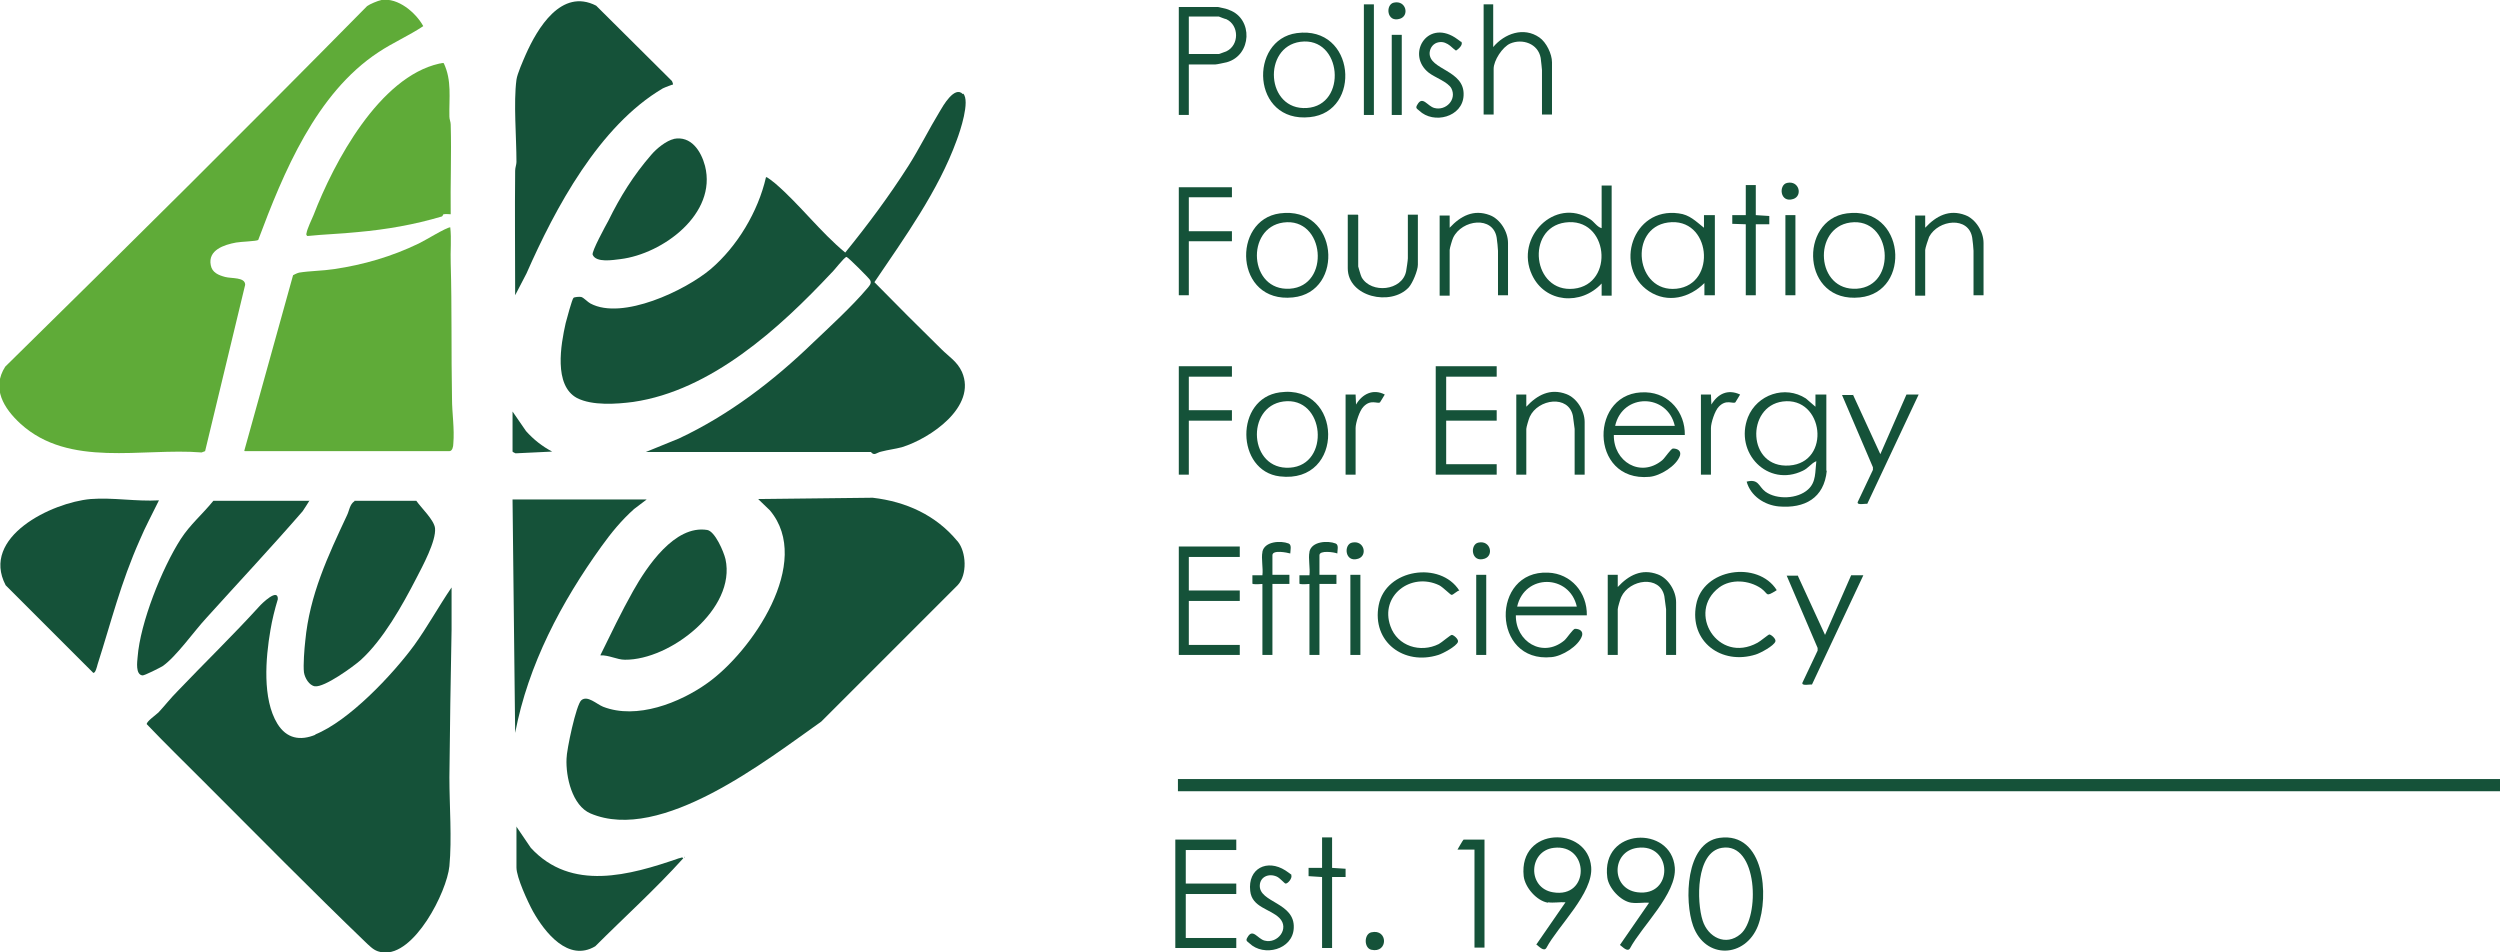 <?xml version="1.0" encoding="UTF-8"?> <svg xmlns="http://www.w3.org/2000/svg" id="Vrstva_2" data-name="Vrstva 2" viewBox="0 0 57.41 21.87"><defs><style> .cls-1 { fill: #5fab38; } .cls-2 { fill: #155239; } </style></defs><g id="Vrstva_1-2" data-name="Vrstva 1"><g><g><path class="cls-1" d="M8.76,0c.38-.06.79.29.96.6-.33.22-.7.38-1.03.6-1.43.94-2.18,2.76-2.76,4.31-.03.03-.41.04-.51.06-.27.05-.65.17-.58.52.03.17.18.23.33.27s.46,0,.46.18l-.92,3.82-.08.03c-1.37-.11-3.04.36-4.16-.66-.38-.35-.67-.81-.35-1.31C2.92,5.67,5.69,2.92,8.43.14c.07-.05.24-.12.33-.14Z"></path><path class="cls-1" d="M5.61,10.35l1.12-4.03s.09-.05.14-.06c.25-.04.54-.04.8-.08.68-.1,1.33-.29,1.95-.59.13-.06.63-.37.72-.37.03.27,0,.55.01.82.03,1.03.01,2.07.03,3.11,0,.34.06.69.03,1.04,0,.06-.02.17-.09.17h-4.7Z"></path><path class="cls-1" d="M10.19,1.45c.19.4.12.8.13,1.23,0,.06.03.12.03.18.02.69-.01,1.37,0,2.06-.05,0-.11-.01-.16,0-.02,0-.02.04-.04.05-.64.19-1.27.3-1.94.36-.38.04-.77.05-1.15.09-.03-.02-.03-.04-.02-.07.01-.08.12-.32.16-.41.47-1.22,1.51-3.17,2.89-3.48.03,0,.07-.02.1-.01Z"></path></g><g><rect class="cls-2" x="27.05" y="17.89" width="30.36" height=".28"></rect><path class="cls-2" d="M41.95,10.81c-.06.63-.51.87-1.1.82-.33-.03-.65-.24-.74-.57.28-.07.27.11.43.23.26.19.74.17.98-.05.19-.17.16-.41.19-.65-.12.05-.18.16-.31.22-.8.39-1.58-.41-1.26-1.23.21-.52.85-.74,1.33-.43l.22.19v-.28s.25,0,.25,0v1.75ZM40.94,9.22c-.85.11-.82,1.54.15,1.47s.79-1.59-.15-1.47Z"></path><path class="cls-2" d="M37.01,4.25v2.54h-.23s0-.28,0-.28c-.47.51-1.3.45-1.6-.2-.4-.86.53-1.79,1.33-1.28.1.06.16.18.27.21v-.98h.23ZM35.94,5.11c-.91.13-.75,1.62.2,1.52s.8-1.66-.2-1.52Z"></path><path class="cls-2" d="M39.49,19.24c1.03-.14,1.14,1.34.88,2.02-.29.74-1.21.78-1.49,0-.2-.56-.18-1.91.61-2.02ZM39.54,19.47c-.6.1-.58,1.24-.44,1.67.12.38.53.6.87.31.45-.38.4-2.12-.43-1.98Z"></path><path class="cls-2" d="M39.37,6.78h-.23s0-.28,0-.28c-.34.34-.84.47-1.27.19-.82-.54-.39-1.94.68-1.79.25.03.39.18.58.33v-.29s.25,0,.25,0v1.84ZM38.3,5.11c-.91.13-.74,1.62.2,1.52s.79-1.66-.2-1.52Z"></path><path class="cls-2" d="M38.69,9.99h-1.63c-.01.61.61.99,1.11.58.07-.06.2-.27.25-.27.1,0,.19.05.16.16-.08.24-.46.47-.7.49-1.4.13-1.39-2-.08-1.94.53.02.9.46.89.98ZM38.46,9.78c-.17-.75-1.2-.76-1.37,0h1.37Z"></path><path class="cls-2" d="M36.44,14.13h-1.63c-.01.6.61.99,1.11.58.07-.06.2-.27.25-.27.1,0,.19.05.16.16-.08.24-.46.47-.7.49-1.38.14-1.4-2-.08-1.94.53.02.9.46.89.98ZM36.21,13.93c-.17-.75-1.2-.76-1.37,0h1.37Z"></path><polygon class="cls-2" points="28.47 12.55 28.47 12.79 27.3 12.79 27.3 13.56 28.47 13.56 28.47 13.8 27.3 13.8 27.3 14.81 28.47 14.81 28.47 15.04 27.07 15.04 27.07 12.55 28.47 12.55"></polygon><polygon class="cls-2" points="28.39 19.28 28.39 19.52 27.23 19.52 27.23 20.29 28.39 20.29 28.39 20.53 27.23 20.53 27.23 21.54 28.39 21.54 28.39 21.77 26.99 21.77 26.99 19.28 28.39 19.28"></polygon><polygon class="cls-2" points="34.37 8.41 34.37 8.65 33.21 8.65 33.21 9.42 34.37 9.42 34.37 9.66 33.21 9.66 33.21 10.66 34.37 10.66 34.37 10.9 32.97 10.9 32.97 8.41 34.37 8.41"></polygon><path class="cls-2" d="M35.55,20.73c-.26-.04-.53-.35-.56-.61-.12-1.14,1.47-1.16,1.55-.21.05.6-.76,1.35-1.03,1.86-.06.09-.17-.04-.23-.08l.67-.97c-.12-.01-.28.02-.4,0ZM35.68,19.47c-.58.07-.61.92-.02,1.02.86.15.84-1.12.02-1.02Z"></path><path class="cls-2" d="M37.46,20.73c-.25-.04-.52-.34-.55-.58-.15-1.15,1.47-1.2,1.55-.23.05.6-.76,1.35-1.03,1.86-.06.09-.17-.04-.23-.08l.67-.97c-.12-.01-.28.02-.4,0ZM37.6,19.47c-.6.08-.61.94,0,1.02.84.11.81-1.13,0-1.02Z"></path><path class="cls-2" d="M27.3,1.48v1.16h-.23V.16h.89s.22.04.27.07c.55.2.52,1.04-.06,1.2-.05.01-.22.05-.26.05h-.61ZM27.3,1.24h.69s.15-.05.17-.06c.3-.14.3-.6,0-.74-.02,0-.17-.06-.17-.06h-.69v.85Z"></path><path class="cls-2" d="M34.29.1v.98c.26-.31.7-.47,1.06-.22.16.11.29.38.29.57v1.2h-.23v-1.02s-.02-.22-.03-.28c-.06-.33-.42-.45-.7-.33-.18.08-.38.39-.38.58v1.05h-.23V.1h.23Z"></path><path class="cls-2" d="M42.41,4.9c1.35-.18,1.5,1.81.3,1.93-1.34.14-1.41-1.78-.3-1.93ZM42.49,5.11c-.87.12-.79,1.58.15,1.52s.81-1.65-.15-1.52Z"></path><path class="cls-2" d="M29.78.76c1.35-.18,1.5,1.81.3,1.93-1.34.14-1.41-1.78-.3-1.93ZM29.86.96c-.87.12-.79,1.58.15,1.52s.81-1.65-.15-1.52Z"></path><path class="cls-2" d="M29.39,4.9c1.35-.18,1.5,1.81.3,1.93-1.34.14-1.41-1.78-.3-1.93ZM29.47,5.11c-.87.12-.79,1.58.15,1.52s.81-1.65-.15-1.52Z"></path><path class="cls-2" d="M29.39,9.01c1.45-.2,1.51,2.11,0,1.93-1.01-.12-1.04-1.79,0-1.93ZM29.47,9.22c-.87.12-.79,1.58.15,1.52s.81-1.65-.15-1.52Z"></path><path class="cls-2" d="M45.55,6.78h-.23v-1.02c0-.05-.02-.24-.03-.3-.08-.5-.78-.42-.99-.02-.02.05-.09.26-.09.3v1.05h-.23v-1.84h.23s0,.28,0,.28c.25-.27.55-.43.92-.29.24.09.42.38.42.64v1.2Z"></path><path class="cls-2" d="M38.49,15.04h-.23v-1.05s-.03-.24-.04-.3c-.1-.49-.8-.39-.99.02-.02.04-.08.24-.08.28v1.05h-.23v-1.84h.23s0,.28,0,.28c.25-.27.55-.43.92-.29.24.09.42.38.42.64v1.2Z"></path><path class="cls-2" d="M34.63,6.78h-.23v-1.02c0-.05-.02-.24-.03-.3-.08-.51-.8-.42-1,0-.02.04-.08.24-.08.28v1.05h-.23v-1.84h.23s0,.28,0,.28c.25-.27.55-.43.92-.29.24.09.42.38.42.64v1.2Z"></path><path class="cls-2" d="M36.39,10.9h-.23v-1.05s-.03-.24-.04-.3c-.1-.49-.8-.39-.99.02-.02.04-.08.24-.08.28v1.05h-.23v-1.84h.23s0,.28,0,.28c.25-.27.55-.43.92-.29.24.09.42.38.42.64v1.2Z"></path><path class="cls-2" d="M42.55,9.06l.63,1.37.6-1.37h.28s-1.18,2.51-1.18,2.51c-.04-.01-.24.04-.22-.04l.35-.74v-.06s-.71-1.66-.71-1.66h.26Z"></path><path class="cls-2" d="M41.28,13.21l.63,1.37.6-1.37h.28s-1.18,2.51-1.18,2.51c-.04-.01-.24.04-.22-.04l.35-.74v-.06s-.71-1.66-.71-1.66h.26Z"></path><path class="cls-2" d="M40.79,13.56c-.26.16-.17.08-.35-.05-.28-.19-.69-.22-.96-.02-.76.57-.03,1.77.88,1.27.06-.03.25-.19.27-.19.04,0,.16.1.14.16-.03.1-.35.27-.45.3-.79.25-1.53-.3-1.37-1.14.15-.84,1.42-1.02,1.85-.34Z"></path><path class="cls-2" d="M33.52,13.56c-.06,0-.15.11-.19.1-.02,0-.2-.18-.28-.22-.65-.31-1.37.24-1.12.94.16.46.69.62,1.11.41.06-.03.28-.22.3-.21.04,0,.16.1.14.16-.03.1-.35.27-.45.3-.79.25-1.53-.3-1.37-1.14s1.42-1.02,1.85-.34Z"></path><polygon class="cls-2" points="28.29 8.41 28.29 8.65 27.3 8.65 27.3 9.42 28.29 9.42 28.29 9.66 27.3 9.66 27.3 10.9 27.07 10.9 27.07 8.41 28.29 8.41"></polygon><polygon class="cls-2" points="28.29 4.3 28.29 4.53 27.3 4.53 27.3 5.31 28.29 5.31 28.29 5.54 27.3 5.54 27.3 6.78 27.07 6.78 27.07 4.3 28.29 4.3"></polygon><path class="cls-2" d="M31.19,4.94v1.18s.06.22.08.25c.22.38.93.31,1.02-.14.01-.06.04-.25.04-.3v-1h.23v1.15c0,.13-.12.42-.21.52-.41.44-1.4.22-1.4-.44v-1.23h.23Z"></path><path class="cls-2" d="M33.56.96c.04.07-.06.16-.12.2-.05,0-.19-.23-.4-.19-.12.02-.2.12-.21.24-.02.4.81.39.78.98-.02.5-.69.67-1.02.35-.06-.05-.09-.06-.04-.14.12-.21.23.04.39.08.26.07.52-.19.39-.45-.08-.15-.38-.25-.52-.36-.52-.41-.05-1.22.6-.81.02.01.14.1.14.1Z"></path><path class="cls-2" d="M29.65,20.09c.04.07-.08.21-.13.2-.02,0-.13-.13-.2-.16-.18-.08-.38,0-.39.2-.02.4.81.39.78.98-.02.5-.69.67-1.02.35-.06-.05-.09-.06-.04-.14.12-.21.23.04.39.08.3.08.58-.28.34-.52-.21-.21-.63-.24-.67-.62-.06-.52.39-.74.81-.47.02.01.14.1.14.1Z"></path><path class="cls-2" d="M30.07,12.67c.05-.24.42-.26.6-.19.08.03.04.16.04.23-.07-.03-.41-.08-.41.04v.45h.39v.21h-.39v1.63h-.23v-1.63s-.23.02-.23-.01v-.19s.23,0,.23,0c.02-.16-.03-.39,0-.53Z"></path><path class="cls-2" d="M28.99,12.67c.05-.24.42-.26.6-.19.08.03.04.16.04.23-.07-.02-.41-.09-.41.04v.45h.39v.21h-.39v1.63h-.23v-1.63s-.23.02-.23-.01v-.19s.23,0,.23,0c.02-.16-.03-.39,0-.53Z"></path><polygon class="cls-2" points="40.32 4.25 40.32 4.94 40.63 4.96 40.63 5.15 40.32 5.15 40.32 6.78 40.09 6.78 40.09 5.15 39.78 5.14 39.78 4.94 40.09 4.94 40.09 4.25 40.32 4.25"></polygon><polygon class="cls-2" points="30.59 19.23 30.59 19.93 30.9 19.95 30.9 20.14 30.59 20.14 30.59 21.77 30.36 21.77 30.36 20.14 30.05 20.12 30.05 19.93 30.36 19.93 30.36 19.23 30.59 19.23"></polygon><path class="cls-2" d="M34.09,19.28v2.48h-.23v-2.25h-.39s.13-.23.14-.23h.48Z"></path><rect class="cls-2" x="31.32" y=".1" width=".23" height="2.54"></rect><path class="cls-2" d="M30.9,9.06h.23s.01.23.01.23c.14-.24.39-.37.66-.23-.02.03-.1.17-.11.18-.06.04-.21-.08-.38.1-.09.09-.18.37-.18.49v1.07h-.23v-1.84Z"></path><path class="cls-2" d="M39.06,9.06h.23s.01.23.01.23c.15-.25.38-.36.66-.23-.02.03-.1.17-.11.18-.06.04-.21-.08-.38.1-.09.09-.18.37-.18.49v1.07h-.23v-1.84Z"></path><rect class="cls-2" x="31.01" y="13.2" width=".23" height="1.84"></rect><rect class="cls-2" x="33.9" y="13.2" width=".23" height="1.84"></rect><rect class="cls-2" x="41" y="4.94" width=".23" height="1.84"></rect><rect class="cls-2" x="31.96" y=".8" width=".23" height="1.84"></rect><path class="cls-2" d="M31.49,21.41c.39-.09.39.49,0,.4-.17-.04-.17-.36,0-.4Z"></path><path class="cls-2" d="M33.95,12.46c.28-.06.36.3.14.37-.31.1-.34-.33-.14-.37Z"></path><path class="cls-2" d="M32.01.06c.28-.06.36.3.14.37-.31.1-.34-.33-.14-.37Z"></path><path class="cls-2" d="M41.04,4.2c.28-.06.36.3.14.37-.31.1-.34-.33-.14-.37Z"></path><path class="cls-2" d="M31.05,12.46c.28-.06.36.3.14.37-.31.1-.34-.33-.14-.37Z"></path></g><g><path class="cls-2" d="M22.12,2.15c.16.17-.07.86-.15,1.07-.42,1.16-1.2,2.24-1.89,3.26.51.52,1.02,1.03,1.54,1.54.17.17.36.28.47.52.35.8-.73,1.53-1.38,1.73-.15.04-.32.06-.47.1-.11.02-.16.11-.24.01h-5.17s.76-.31.76-.31c1.15-.54,2.17-1.32,3.08-2.2.38-.36.9-.84,1.23-1.23.05-.06.13-.13.08-.21-.03-.05-.5-.52-.54-.53-.05,0-.29.32-.35.37-1.19,1.27-2.76,2.7-4.55,2.96-.38.05-.94.09-1.29-.09-.54-.29-.37-1.23-.26-1.72.02-.08.15-.56.18-.58.02-.02.14-.03.18-.02.06.02.15.12.21.15.73.39,2.18-.3,2.76-.79.61-.52,1.09-1.32,1.27-2.11.02-.02.18.12.21.14.56.48,1.04,1.12,1.61,1.59.52-.64,1.01-1.3,1.45-1.99.26-.41.47-.84.72-1.25.07-.12.34-.6.53-.4Z"></path><path class="cls-2" d="M7.23,16.87c.78-.31,1.78-1.37,2.28-2.05.31-.43.56-.89.86-1.33,0,.32,0,.65,0,.97-.02,1.12-.04,2.26-.05,3.39,0,.65.06,1.41,0,2.04-.06.6-.81,2.07-1.53,1.98-.17-.02-.24-.09-.35-.19-1.28-1.23-2.53-2.5-3.78-3.75-.43-.43-.87-.86-1.29-1.3-.01-.06.22-.22.27-.27.14-.15.28-.33.43-.48.62-.65,1.28-1.29,1.88-1.95.06-.07.44-.44.43-.17-.07.23-.13.47-.17.71-.11.64-.19,1.58.16,2.15.21.34.52.4.88.25Z"></path><path class="cls-2" d="M21.99,12.43c.2.24.23.77,0,1.01l-3.13,3.13c-1.25.88-3.68,2.8-5.3,2.11-.42-.18-.57-.84-.55-1.26,0-.19.22-1.24.34-1.34.14-.12.35.09.5.15.77.3,1.76-.09,2.39-.54,1.02-.72,2.44-2.78,1.44-3.97l-.27-.26,2.63-.03c.77.09,1.45.4,1.94.99Z"></path><path class="cls-2" d="M15.45,1.94s-.17.06-.23.09c-1.46.86-2.47,2.75-3.13,4.25l-.26.5c0-.95-.01-1.91,0-2.86,0-.07.03-.14.03-.2,0-.57-.07-1.36,0-1.89.02-.14.15-.43.21-.57.27-.61.82-1.54,1.62-1.13l1.74,1.73s.04.08.02.09Z"></path><path class="cls-2" d="M3.65,11.49c-.15.31-.31.6-.44.91-.44.99-.65,1.86-.97,2.86-.01.04-.05.21-.1.19L.13,13.44c-.58-1.11,1.06-1.9,1.95-1.98.51-.04,1.05.06,1.57.03Z"></path><path class="cls-2" d="M8.14,11.5h1.42c.11.16.41.44.43.63.03.29-.29.88-.43,1.15-.32.62-.76,1.41-1.28,1.88-.17.15-.83.63-1.05.6-.13-.02-.23-.19-.25-.32-.02-.16.01-.55.03-.72.1-1.06.52-1.95.96-2.89.05-.1.06-.25.17-.32Z"></path><path class="cls-2" d="M7.11,11.49s-.13.21-.16.25c-.72.83-1.47,1.63-2.21,2.45-.28.3-.7.9-1.01,1.11-.05.03-.42.22-.46.21-.16-.02-.12-.31-.11-.42.06-.79.56-2.04.99-2.71.22-.34.5-.57.75-.88h2.21Z"></path><path class="cls-2" d="M14.85,11.47l-.29.22c-.29.26-.52.54-.75.86-.92,1.28-1.68,2.71-1.98,4.28l-.06-5.36h3.08Z"></path><path class="cls-2" d="M13.79,15.04c.24-.49.48-.99.75-1.47.31-.55.95-1.52,1.7-1.4.18.03.38.5.42.67.25,1.14-1.27,2.32-2.31,2.31-.18,0-.37-.11-.56-.1Z"></path><path class="cls-2" d="M11.85,18.97l.34.5c.93,1.01,2.27.63,3.4.24.03,0,.08-.04.1,0-.64.71-1.35,1.35-2.02,2.02-.62.37-1.16-.32-1.43-.8-.12-.22-.38-.78-.38-1.01v-.94Z"></path><path class="cls-2" d="M15.47,3.19c.4-.08.63.28.72.62.28,1.1-.97,2.02-1.94,2.14-.17.02-.56.09-.64-.1-.03-.07.3-.67.36-.78.27-.55.58-1.05.99-1.52.12-.14.34-.32.52-.36Z"></path><path class="cls-2" d="M11.77,9.45l.31.45c.17.19.37.35.6.47l-.84.04s-.07-.03-.07-.04v-.92Z"></path><path class="cls-2" d="M15.72,19.67s.02.02,0,.03v-.03Z"></path></g></g></g></svg> 